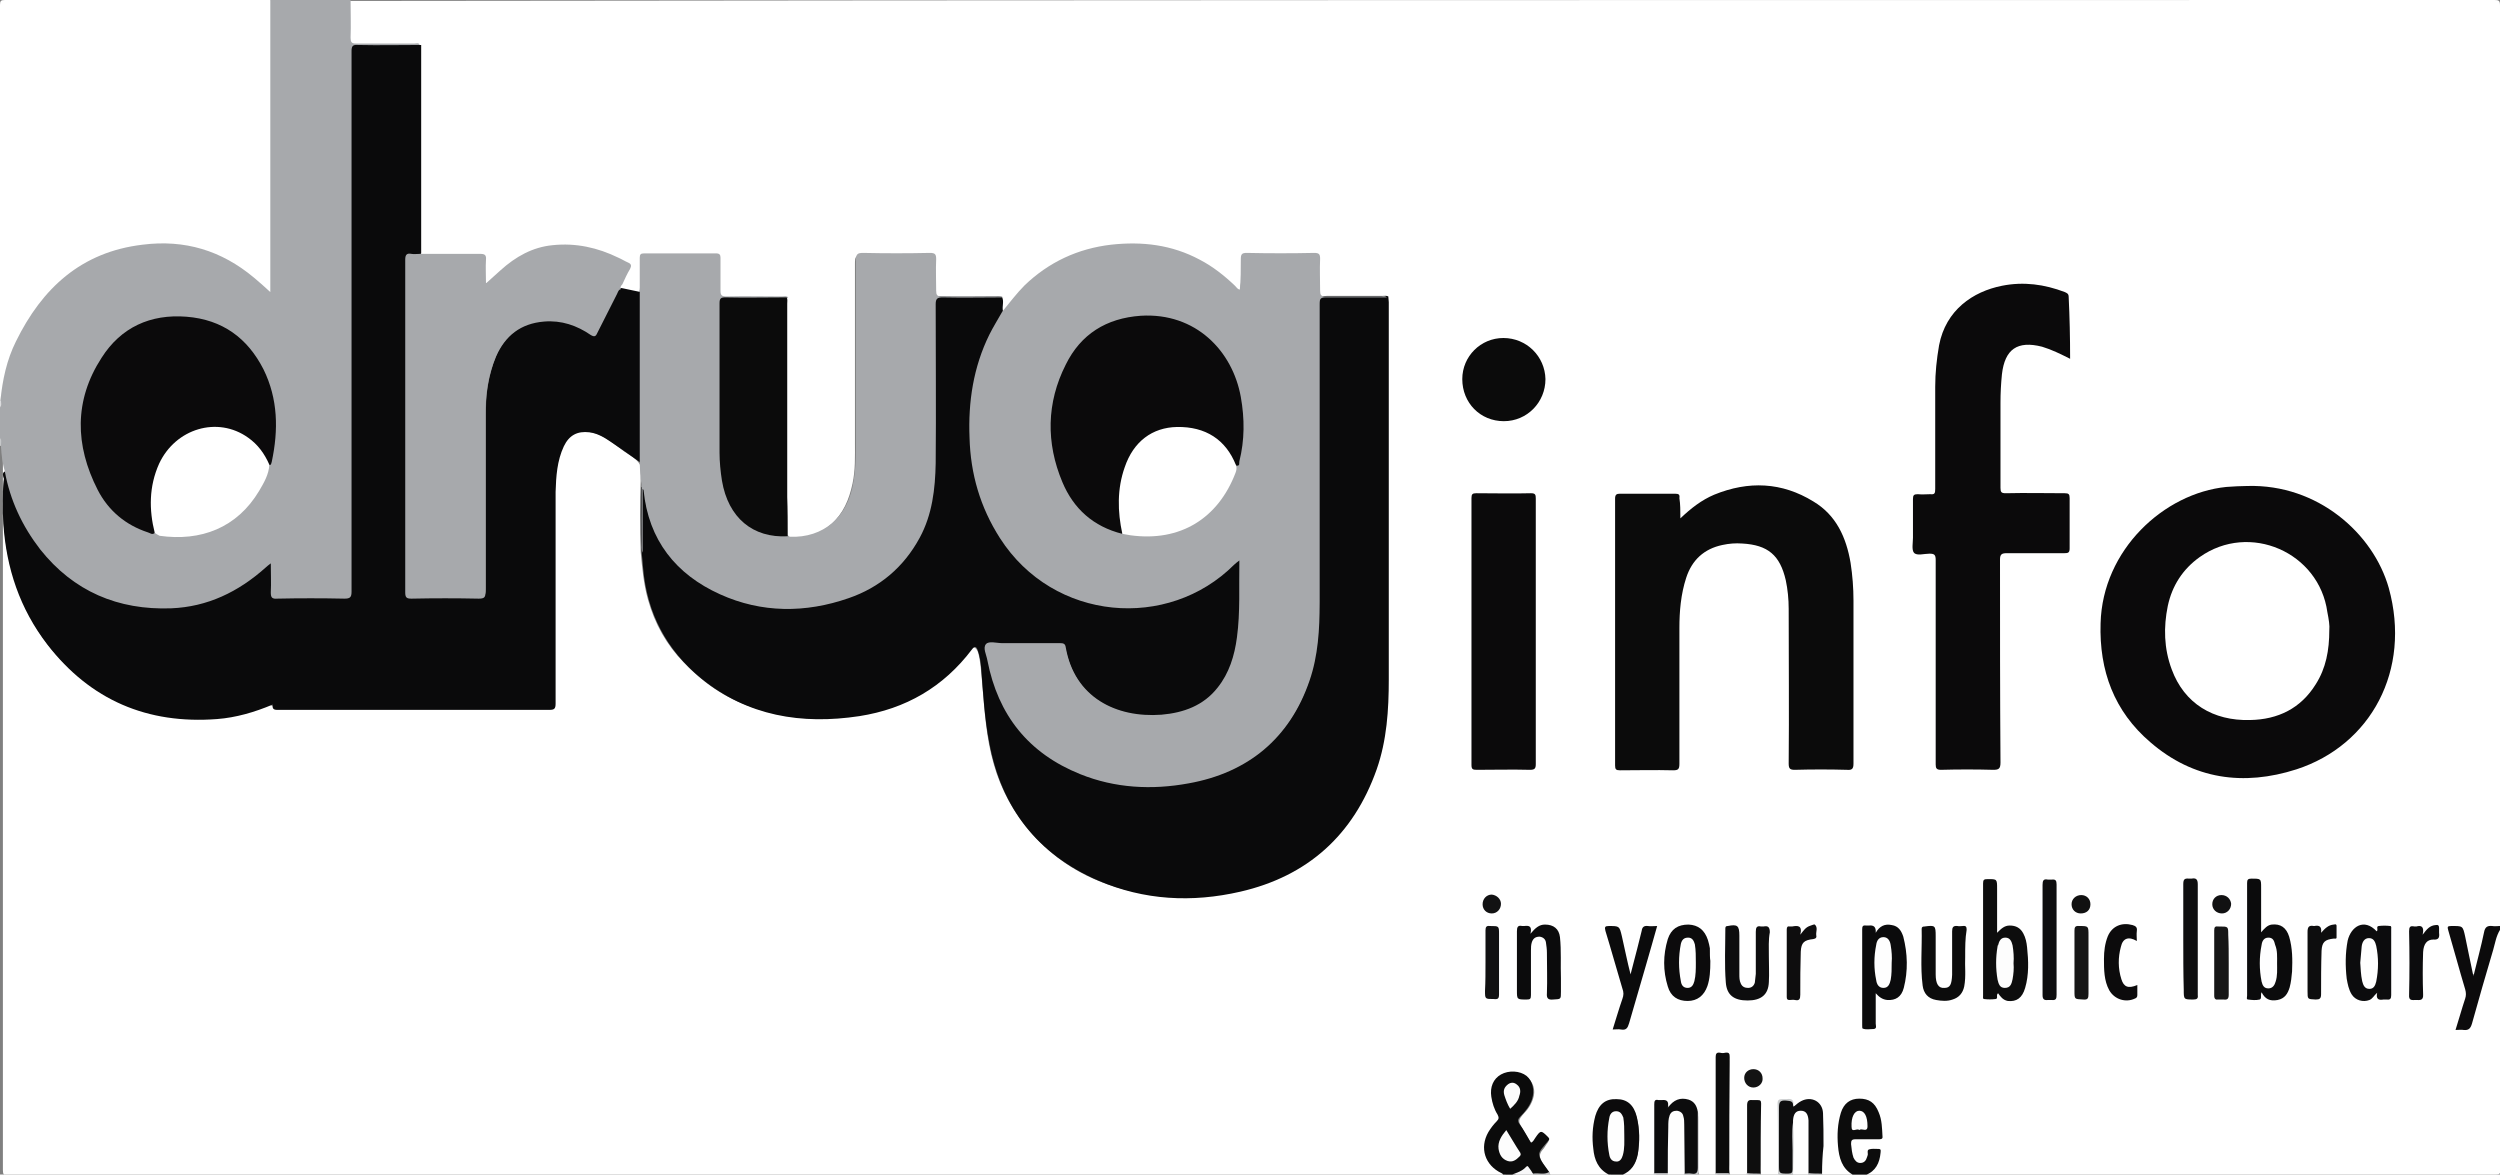 <?xml version="1.0" encoding="utf-8"?>
<!-- Generator: Adobe Illustrator 22.1.0, SVG Export Plug-In . SVG Version: 6.00 Build 0)  -->
<svg version="1.1" id="Layer_1" xmlns="http://www.w3.org/2000/svg" xmlns:xlink="http://www.w3.org/1999/xlink" x="0px" y="0px"
	 width="517px" height="242.9px" viewBox="0 0 517 242.9" style="enable-background:new 0 0 517 242.9;" xml:space="preserve">
<rect x="0" y="0" width="517" height="242.9" fill="#808080" stroke="none"/>
<style type="text/css">
	.st0{fill:#FFFFFF;}
	.st1{fill:#A7A9AC;}
	.st2{fill:#0B0B0B;}
	.st3{fill:#0C0B0C;}
	.st4{fill:#0C0C0C;}
	.st5{fill:#FEFEFE;}
	.st6{fill:#CACCCD;}
	.st7{fill:#C8CACC;}
	.st8{fill:#F8F8F9;}
	.st9{fill:#C7C8CA;}
	.st10{fill:#C8C9CB;}
	.st11{fill:#C6C8CA;}
	.st12{fill:#DBDCDE;}
	.st13{fill:#0A0A0B;}
	.st14{fill:#0B0A0B;}
	.st15{fill:#0D0D0D;}
	.st16{fill:#0B0B0C;}
	.st17{fill:#0C0C0D;}
	.st18{fill:#0D0D0E;}
	.st19{fill:#0E0E0F;}
	.st20{fill:#0E0D0E;}
	.st21{fill:#161616;}
	.st22{fill:#111112;}
	.st23{fill:#0E0E0E;}
	.st24{fill:#121213;}
	.st25{fill:#131313;}
	.st26{fill:#111111;}
	.st27{fill:#FDFDFD;}
	.st28{fill:#FCFCFC;}
	.st29{fill:#FEFEFF;}
</style>
<g>
	<path class="st0" d="M383.1,242.9c-2.1,0-4.2,0-6.2,0c-0.1-0.1-0.2-0.2-0.2-0.4c-0.3-1.5-0.1-2.9-0.1-4.4c0-2.5,0-4.9,0-7.4
		c0-1.1-0.2-2.2-1.3-2.8c-1.1-0.5-2.2-0.4-3.3,0.4c-0.3,0.2-0.6,0.7-1.1,0.4c-0.2-0.4-0.3-0.9-0.9-1c-1.2-0.3-1.8,0.2-1.8,1.4
		c0,4.1,0,8.2,0,12.3c0,0.5,0.1,1.1-0.3,1.6c-1.2,0-2.4,0-3.6,0c-0.1-0.1-0.2-0.2-0.2-0.4c-0.2-0.6-0.1-1.2-0.1-1.8
		c0-3.8,0-7.6,0-11.4c0-0.6,0.1-1.2-0.8-1.4c-1-0.2-1.3,0.2-1.4,1.3c0,2.8,0,5.7,0,8.5c0,1.6,0.1,3.2-0.1,4.8
		c-0.1,0.1-0.1,0.3-0.2,0.4c-1.2,0-2.4,0-3.6,0c-0.1-0.1-0.2-0.2-0.2-0.4c-0.2-0.6-0.1-1.3-0.1-1.9c0-6.8,0-13.7,0-20.5
		c0-0.4,0-0.9-0.1-1.3c-0.1-0.6-0.6-0.7-1.1-0.7c-0.5,0-0.9,0.1-0.9,0.7c-0.1,0.4-0.1,0.9-0.1,1.3c0,6.8,0,13.7,0,20.5
		c0,0.6,0.1,1.3-0.1,1.9c-0.1,0.1-0.1,0.3-0.2,0.4c-1.2,0-2.4,0-3.6,0c-0.4-0.5-0.3-1-0.3-1.6c0-3.2,0-6.4,0-9.6c0-0.5,0-1-0.1-1.5
		c-0.8-2.7-2.7-3.3-5-1.6c-0.5,0.4-0.8,0.6-1.2-0.1c-0.3-0.7-1-0.6-1.6-0.5c-0.7,0.1-0.6,0.7-0.6,1.2c0,3.9,0,7.8,0,11.7
		c0,0.6,0.1,1.1-0.1,1.7c-0.1,0.1-0.1,0.2-0.2,0.3c-2.2,0-4.5,0-6.7,0c0-0.2,0-0.3,0.2-0.4c2.2-1.1,2.8-3.2,3-5.4
		c0.2-2.2,0.1-4.3-0.5-6.4c-0.6-1.9-1.7-2.9-3.4-3.1c-2.1-0.1-3.5,0.6-4.2,2.6c-1.2,3.2-1.1,6.5,0,9.8c0.3,0.9,0.9,1.5,1.6,2.1
		c0.3,0.2,0.8,0.4,0.7,0.9c-4.1,0-8.2,0-12.2,0c-0.2-0.2-0.4-0.3-0.5-0.5c-0.5-0.7-1-1.5-1.5-2.3c-0.6-0.9-0.6-1.7,0.1-2.5
		c0.4-0.4,0.6-0.9,1-1.4c0.5-0.6,0.2-1-0.3-1.4c-0.5-0.4-0.9-0.3-1.3,0.2c-1.4,1.8-1.5,1.8-2.6-0.2c-0.3-0.5-0.6-1-0.9-1.5
		c-1-1.7-1-1.8,0.3-3.3c1-1,1.7-2.2,2-3.6c0.4-2.1-0.8-4-2.9-4.5c-2-0.5-4.2,0.6-4.9,2.5c-0.6,1.7-0.3,3.3,0.5,4.7
		c0.9,1.6,0.6,2.7-0.5,4.1c-2.1,2.5-2.1,5.5-0.2,7.7c0.4,0.5,1,0.8,1.5,1.2c0.3,0.2,0.8,0.3,0.7,0.8c-103.2,0-206.5,0-309.7,0
		c-0.9,0-1.1-0.2-1.1-1.1c0-49.9,0-99.8,0-149.6c0.1-0.1,0.3-0.1,0.4,0.1C0.8,94,1,95.7,1.1,97.5c-0.6,2.9-0.6,5.9-0.5,8.8
		c0.2,3.4,0.6,6.8,1.4,10.1c3.2,12.6,10.1,22.5,22,28.3c9.8,4.7,19.9,5.1,30.2,1.4c0.9-0.3,1.7-0.7,2.6,0.3c0.3,0.4,1.1,0.2,1.6,0.2
		c9.1,0,18.2,0,27.2,0c9,0,17.9,0,26.9,0c1.8,0,1.8,0,1.8-1.8c0-14.4,0-28.9,0-43.3c0-3,0.3-6,1.5-8.8c1.4-3.5,4.6-4.1,7.8-2.9
		c2,0.8,3.7,2.2,5.4,3.5c1.1,0.8,2.5,1.4,3.3,2.7c0.3,1,0.3,2,0.2,3.1c-0.2,5-0.2,10.1,0,15.1c0.3,3.3,0.6,6.6,1.5,9.8
		c1.4,5,3.8,9.3,7.4,13c4,4.2,8.5,7.3,14,9.2c3.7,1.3,7.6,2.1,11.5,2.3c5.7,0.3,11.3-0.3,16.7-2.1c6.5-2.2,11.9-6,16.2-11.3
		c0.2-0.2,0.3-0.4,0.4-0.6c0.3-0.4,0.6-0.8,1.2-0.6c0.5,0.1,0.7,0.6,0.9,1.1c0.5,2,0.6,4,0.8,6.1c0.5,5.7,0.8,11.4,2.4,16.9
		c1.5,5.3,4.1,10.1,7.8,14.3c6.7,7.6,15.3,11.5,25.2,12.8c6.4,0.8,12.7,0.5,18.9-1.1c6.5-1.7,12.3-4.8,17.1-9.5
		c6.4-6.3,10.1-14,11.3-22.9c0.6-4.4,0.7-8.8,0.7-13.3c0-24.9,0-49.8,0-74.6c0-0.6,0.1-1.2-0.2-1.8c-0.4-0.4-0.9-0.3-1.4-0.3
		c-3.5,0-7,0-10.4,0c-1.8,0-1.9-0.1-2-2c0-1.8,0-3.7,0-5.5c0-1-0.3-1.4-1.3-1.4c-4.4,0-8.7,0-13.1,0c-1,0-1.3,0.4-1.3,1.4
		c0,1.6,0.1,3.1-0.2,4.7c-0.1,0.5,0.1,1.1-0.4,1.3c-0.6,0.2-0.9-0.4-1.3-0.7c-1.7-1.7-3.5-3.1-5.5-4.4c-10.5-6.6-26.7-5.2-35.8,3
		c-1.9,1.7-3.6,3.6-5.2,5.6c-0.3,0.4-0.5,1-1.2,0.9c-0.4-0.4-0.3-0.9-0.3-1.4c0-0.4,0-0.9-0.4-1.2c-0.4-0.3-0.9-0.2-1.4-0.2
		c-3.5,0-7,0-10.5,0c-1.6,0-1.8-0.2-1.9-1.9c0-1.8,0-3.7,0-5.5c0-1.3-0.1-1.4-1.4-1.4c-4.4,0-8.7,0-13.1,0c-1.3,0-1.4,0.1-1.4,1.8
		c0,12.3,0,24.6,0,36.9c0,2.8,0.1,5.6-0.5,8.4c-0.7,3.3-1.9,6.2-4.5,8.5c-2.3,2-5,2.8-7.9,3c-0.4,0-0.9,0-1.2-0.4
		c-0.4-0.7-0.3-1.5-0.3-2.2c0-14.9,0-29.9,0-44.8c0-0.7,0.1-1.4-0.3-2c-0.4-0.4-1-0.3-1.5-0.3c-3.4,0-6.9,0-10.3,0
		c-1.9,0-2.1-0.2-2.1-2.1c0-1.7,0-3.4,0-5.2c0-1.4-0.1-1.5-1.5-1.5c-4.3,0-8.5,0-12.8,0c-1.4,0-1.4,0.1-1.5,1.5
		c-0.1,2,0.2,4.1-0.2,6.1c-0.2,0.4-0.7,0.4-1,0.3c-1-0.2-2-0.3-3-0.7c-0.6-0.5-0.3-1-0.1-1.5c0.4-1,1-1.8,1.4-2.8
		c0.3-0.6,0.2-1-0.4-1.4c-5.5-3.1-11.3-4.5-17.6-2.9c-3.1,0.8-5.6,2.5-7.9,4.6c-0.8,0.7-1.6,1.4-2.4,2.1c-0.7,0.5-1,0.4-1.1-0.5
		c-0.1-1.1,0-2.2,0-3.4c0-1.5-0.1-1.6-1.5-1.6c-3.4,0-6.9,0-10.3,0c-0.6,0-1.3,0.2-1.7-0.5c-0.2-0.7-0.2-1.4-0.2-2.1
		c0-12.8,0-25.7,0-38.5c0-0.6,0.1-1.3-0.2-1.9c-0.4-0.5-0.9-0.4-1.4-0.4c-3.6,0-7.2,0-10.8,0c-1.8,0-2-0.2-2-2c0-1.9,0-3.7,0-5.6
		c0-0.6,0-1.1,0.4-1.6C220.3,0,368,0,515.8,0c0.9,0,1.2,0.1,1.2,1.1c0,63.5,0,126.9,0,190.4c-0.3,0.3-0.7,0.3-1.1,0.3
		c-1.5,0.1-1.5,0.1-1.9,1.6c-0.6,2.3-1.2,4.7-1.8,7c-0.1,0.4-0.1,1.1-0.6,1.1c-0.5,0-0.6-0.7-0.7-1.1c-0.5-2.4-1-4.8-1.5-7.3
		c-0.1-0.5-0.2-1.1-0.9-1.2c-1.5-0.3-1.8,0.1-1.4,1.5c0.9,3.4,1.9,6.8,2.9,10.1c0.4,1.3,0.4,2.5,0,3.7c-0.5,1.3-0.8,2.6-1.2,3.9
		c-0.1,0.4-0.6,1,0.1,1.4c0.6,0.3,1.7,0,2-0.7c0.1-0.3,0.2-0.6,0.3-0.9c1.6-5.7,3.3-11.4,5-17.2c0.2-0.6,0.1-1.3,0.9-1.5
		c0,16.6,0,33.1,0,49.7c0,0.8-0.2,1-1,1c-43.4,0-86.7,0-130.1,0c0-0.5,0.4-0.6,0.7-0.7c1.3-0.8,1.8-2,2-3.4c0.1-0.5,0.1-0.9-0.5-1
		c-0.6-0.1-1.2-0.2-1.4,0.6c-0.1,0.5-0.2,0.9-0.5,1.4c-0.7,1.3-2.2,1.4-3,0.1c-0.7-1-0.8-2.2-0.8-3.5c0-0.8,0.6-1,1.2-1
		c1.3,0,2.6,0,4,0c1.1,0,1.3-0.2,1.2-1.4c-0.2-1.2-0.2-2.5-0.7-3.6c-0.7-1.8-1.9-2.7-3.5-2.7c-1.9,0-3,0.7-3.7,2.7
		c-1.1,3.2-1,6.4-0.1,9.7c0.2,0.8,0.7,1.5,1.4,2C382.7,242.2,383.1,242.4,383.1,242.9z"/>
	<path class="st1" d="M72.5,0c0,2.6,0.1,5.2,0,7.8c0,0.9,0.2,1.2,1.1,1.2c4,0,8.1,0,12.1,0c0.4,0,0.8-0.2,1.1,0.2
		c-0.5,0.4-1.1,0.3-1.7,0.3c-3.5,0-7,0-10.4,0c-1.8,0-1.8,0-1.8,1.9c0,35.9,0,71.9,0,107.8c0,1.1,0,2.2,0,3.2c0,1-0.4,1.5-1.4,1.5
		c-4.8,0-9.6,0-14.4,0c-1,0-1.4-0.5-1.5-1.5c0-1.7,0.1-3.3-0.1-5.1c-0.7,0.4-1.2,0.9-1.7,1.3c-4.5,3.7-9.6,6.4-15.5,7.1
		c-14.4,1.9-27-4.7-33.9-17.5c-1.5-2.7-2.6-5.6-3.4-8.6C0.9,99,0.7,98.2,1,97.5c-0.5-1.7-0.7-3.5-0.8-5.2C0,91.7,0.3,91,0,90.5
		c0-2.1,0-4.2,0-6.2c0.3-0.5,0.1-1,0.1-1.5c0.2-6.6,2.5-12.6,6.2-18c4-5.7,9-10.4,15.7-12.7c11.1-3.8,21.4-2.4,30.7,5.1
		c1,0.8,1.9,1.7,2.9,2.6c0.1-0.5,0-1,0-1.5c0-18.8,0-37.5,0-56.3c0-0.7-0.1-1.4,0.3-2C61.5,0,67,0,72.5,0z"/>
	<path class="st0" d="M55.9,0c0,20.1,0,40.1,0,60.4c-1.2-1.1-2.3-2.1-3.4-3c-6.7-5.6-14.3-7.9-23-6.8c-12.7,1.5-20.8,9-26.2,20
		c-1.9,3.8-2.8,8-3.2,12.2c-0.1,0.1-0.1,0.1-0.2,0C0,55.5,0,28.3,0,1c0-0.8,0.2-1,1-1C19.3,0,37.6,0,55.9,0z"/>
	<path class="st2" d="M310.8,242.9c0-0.2-0.2-0.2-0.3-0.3c-3.4-1.6-4.6-5.2-2.7-8.5c0.5-0.8,1-1.5,1.7-2.2c0.5-0.5,0.5-0.8,0.2-1.4
		c-0.7-1.1-1.1-2.4-1.3-3.7c-0.3-2,0.4-3.7,2-4.6c1.6-0.9,3.9-0.8,5.3,0.3c1.3,1.1,1.7,3,1.1,4.9c-0.5,1.4-1.4,2.5-2.4,3.5
		c-0.5,0.5-0.6,0.9-0.2,1.5c0.9,1.2,1.6,2.6,2.4,3.9c0.5-0.2,0.6-0.6,0.9-1c1.1-1.6,1.2-1.6,2.6-0.2c0.3,0.3,0.4,0.5,0.1,0.8
		c0,0-0.1,0.1-0.1,0.1c-0.7,0.9-1.9,2-1.8,2.8c0.2,1.3,1.3,2.4,2.1,3.6c-0.1,0.6-0.5,0.3-0.8,0.4c-0.7,0-1.3,0-2,0
		c-0.9,0.1-1.1-0.7-1.5-1.3c-0.9,0.8-2,1.3-3.2,1.4C312.1,242.9,311.5,242.9,310.8,242.9z"/>
	<path class="st3" d="M332.7,242.9c-2.2-1.1-3-3.1-3.2-5.3c-0.3-2.3-0.2-4.5,0.4-6.8c0.7-2.4,2.1-3.6,4.4-3.5c2.2,0,3.6,1.2,4.2,3.7
		c0.6,2.6,0.6,5.1,0.2,7.7c-0.4,2-1.3,3.5-3.3,4.3C334.4,242.9,333.5,242.9,332.7,242.9z"/>
	<path class="st3" d="M517,192.3c-0.8,1.3-1,2.7-1.4,4.1c-1.5,5.1-3,10.2-4.4,15.3c-0.3,1-0.7,1.4-1.7,1.3c-0.5-0.1-1,0-1.7,0
		c0.7-2.2,1.3-4.4,2-6.5c0.2-0.6,0.2-1.2,0-1.9c-1.2-4-2.3-8.1-3.5-12.2c-0.2-0.7-0.2-0.9,0.6-0.9c2.4,0,2.4-0.1,2.9,2.2
		c0.5,2.6,1.1,5.2,1.7,8.2c0.8-3.3,1.6-6.2,2.2-9.1c0.2-1.1,0.7-1.4,1.7-1.3c0.5,0.1,1,0,1.6,0C517,191.8,517,192,517,192.3z"/>
	<path class="st4" d="M383.1,242.9c-2.2-1.3-2.8-3.5-3-5.9c-0.2-2.3-0.1-4.6,0.6-6.9c0.6-1.9,1.9-2.9,3.8-2.9c2,0,3.2,0.8,4,2.8
		c0.7,1.6,0.7,3.3,0.8,5c0.1,0.6-0.4,0.6-0.8,0.6c-1.6,0-3.2,0-4.8,0c-0.8,0-0.9,0.3-0.9,1c0.1,1,0.2,1.9,0.5,2.8
		c0.3,0.6,0.7,1.1,1.4,1.1c0.8,0,1.2-0.5,1.4-1.2c0-0.1,0.1-0.2,0.1-0.3c0.2-0.4-0.2-1.1,0.3-1.3c0.6-0.2,1.3-0.1,2-0.1
		c0.6,0,0.4,0.5,0.4,0.8c-0.2,2.1-1,3.8-3.1,4.6C385,242.9,384,242.9,383.1,242.9z"/>
	<path class="st5" d="M348.3,242.9c-1.1,0-2.2,0-3.4,0c-0.1-0.1-0.2-0.2-0.2-0.4c-0.3-2.2-0.1-4.5-0.1-6.7c0-1.1,0-2.2,0-3.4
		c0-0.5,0-1,0.2-1.5c0.3-1,1.1-1.5,2-1.5c0.9,0.1,1.5,0.7,1.6,1.8c0.1,1.5,0.2,3,0.3,4.4c0.1,2.3,0.2,4.6-0.1,6.8
		C348.4,242.7,348.4,242.8,348.3,242.9z"/>
	<path class="st0" d="M373.9,242.9c-1,0-2.1,0-3.1,0c-0.4-0.5-0.3-1-0.3-1.6c0-3,0-6.1,0-9.1c0-0.6,0-1.1,0.3-1.6
		c0.4-0.8,0.9-1.2,1.8-1.1c0.8,0.1,1.3,0.5,1.6,1.3c0.1,0.3,0.2,0.7,0.2,1.1c0,3.4,0,6.8,0,10.3c0,0.2,0,0.3-0.1,0.5
		C374.1,242.7,374,242.8,373.9,242.9z"/>
	<path class="st6" d="M370.8,232.1c0.2,3.6,0.1,7.2,0,10.8c-1,0-2.1,0-3.1,0c0-4.9,0-9.8-0.1-14.7c0-0.7,0.3-0.9,0.9-0.9
		c0.3,0,0.6,0,1,0c1.1-0.2,1.6,0.3,1.3,1.4c-0.4,0.1-0.4,0.1-0.5-0.1c-0.3-0.7-0.8-0.8-1.5-0.6c-0.7,0.2-0.6,0.8-0.6,1.3
		c0,3.9,0,7.8,0,11.7c0,0.6,0,1.2,0.9,1.3c0.9,0,1-0.5,1-1.2c0-2.5,0-4.9,0-7.4C370.2,233.1,370.1,232.4,370.8,232.1z"/>
	<path class="st7" d="M348.3,242.9c0-0.1,0-0.2,0-0.2c0.2-0.2,0.6-0.4,0.9-0.3c1.2,0.1,1.4-0.6,1.4-1.7c0-3,0-6,0-9.1
		c0-0.6-0.1-1.2,0.4-1.7c0.3,0.2,0.2,0.6,0.2,0.9c0,4,0,8.1,0,12.1C350.2,242.9,349.2,242.9,348.3,242.9z"/>
	<path class="st8" d="M312.7,242.9c1-0.4,2.1-0.7,2.9-1.6c0.3-0.3,0.4-0.1,0.6,0.2c0.3,0.4,0.6,0.8,0.8,1.2c0.1,0,0.1,0.1,0.1,0.1
		c0,0-0.1,0.1-0.1,0.1C315.6,242.9,314.2,242.9,312.7,242.9z"/>
	<path class="st9" d="M317.1,242.9c0-0.1,0-0.1,0-0.2c1-0.2,2.2,0.3,3.2-0.3c0.2,0.1,0.2,0.3,0.2,0.5
		C319.3,242.9,318.2,242.9,317.1,242.9z"/>
	<path class="st10" d="M344.9,242.6c0,0.1,0,0.2,0,0.3c-1,0-1.9,0-2.9,0c0-0.1,0-0.2,0-0.3C343,242.1,343.9,242.2,344.9,242.6z"/>
	<path class="st9" d="M354.7,242.9c0-0.1,0-0.2,0-0.3c0.9-0.5,1.9-0.5,2.8,0c0,0.1,0,0.2,0,0.3C356.7,242.9,355.7,242.9,354.7,242.9
		z"/>
	<path class="st10" d="M361.2,242.9c0-0.1,0-0.2,0-0.3c1-0.4,1.9-0.5,2.8,0.1c0,0.1,0,0.2,0,0.2
		C363.1,242.9,362.2,242.9,361.2,242.9z"/>
	<path class="st10" d="M373.9,242.9c0-0.1,0-0.2,0-0.3c1-0.4,1.9-0.5,2.8,0.1c0,0.1,0,0.2,0,0.2
		C375.9,242.9,374.9,242.9,373.9,242.9z"/>
	<path class="st11" d="M0,90.5c0.4,0.5,0.2,1.1,0.2,1.7c-0.1,0-0.1,0-0.2,0C0,91.6,0,91.1,0,90.5z"/>
	<path class="st12" d="M0,82.8c0.1,0,0.1,0,0.2,0c0,0.5,0.2,1-0.2,1.5C0,83.8,0,83.3,0,82.8z"/>
	<path class="st13" d="M207.2,61.4c0.5,0.9,0,1.9,0.2,2.9c0.3,0.5-0.1,0.9-0.3,1.3c-4.2,6.7-6,14.1-6.1,22
		c-0.1,6.5,0.8,12.8,3.6,18.7c5.1,10.5,13,17.3,24.9,18.8c9.9,1.2,18.4-1.6,25.6-8.5c0.1-0.1,0.3-0.3,0.4-0.4c0.3-0.2,0.6-0.5,1-0.4
		c0.4,0.1,0.4,0.6,0.4,0.9c0,3.5,0.1,7-0.1,10.4c-0.2,2.4-0.3,4.7-0.8,7c-0.5,2.4-1.4,4.6-2.6,6.7c-1.7,2.9-4.3,4.9-7.4,6
		c-5.1,1.9-10.3,1.8-15.4-0.1c-5.5-2.1-8.8-6.2-10.1-11.9c-0.4-1.6-0.4-1.6-2-1.6c-4.2,0-8.5,0-12.7,0c-1.5,0-1.5,0.1-1.3,1.5
		c0.8,5.2,2.4,10,5.5,14.3c4.2,5.8,9.8,9.7,16.7,11.6c8.2,2.2,16.4,2.4,24.5-0.4c11.9-4.1,18.8-12.7,20.8-25.1
		c0.6-3.6,0.8-7.3,0.8-11c0-20.2,0-40.4,0-60.6c0-2.3,0-2.3,2.3-2.3c3.6,0,7.2,0,10.8,0c0.4,0,0.8-0.1,1.2,0.1
		c0,0.4,0.1,0.8,0.1,1.2c0,26,0,52,0,78c0,6.3-0.4,12.6-2.5,18.6c-4.8,13.6-14.3,22.1-28.2,25.3c-10,2.3-19.9,1.8-29.4-2.3
		c-12.5-5.4-20-15-22.5-28.4c-1-5.1-1.3-10.4-1.7-15.6c-0.1-1.2-0.3-2.5-0.7-3.6c-0.3-0.8-0.6-1-1.2-0.2
		c-5.9,7.8-13.7,12.3-23.3,13.8c-11.9,1.8-23.1,0-32.7-7.8c-7.2-5.9-11.2-13.5-12-22.8c-0.1-1.1-0.2-2.2-0.3-3.3
		c-0.2-3.1,0-6.1-0.1-9.2c0-1.4,0-2.8,0-4.3c0.7,0.3,0.7,0.9,0.7,1.3c0.6,5.8,3.1,10.8,7.3,14.9c5.2,5.1,11.6,7.7,18.9,8.3
		c5.3,0.4,10.4,0.1,15.4-1.8c10.2-3.8,16.3-10.9,17.7-21.9c0.3-2.5,0.5-4.9,0.5-7.4c0-10.1,0-20.2,0-30.2c0-0.4,0-0.9,0-1.3
		c0-0.9,0.3-1.3,1.3-1.3c4,0.1,8.1,0,12.1,0C206.6,61.3,206.9,61.3,207.2,61.4z"/>
	<path class="st13" d="M1,97.5c1.1,6,3.6,11.3,7.3,16.1c6.9,8.7,16.1,12.6,27.1,12.2c7.5-0.3,13.9-3.4,19.5-8.4
		c0.3-0.3,0.6-0.5,1.1-0.9c0,2.1,0.1,4.1,0,6c0,1,0.2,1.4,1.3,1.3c4.6-0.1,9.3-0.1,13.9,0c1.1,0,1.5-0.2,1.5-1.4
		c0-24.4,0-48.8,0-73.2c0-12.9,0-25.7,0-38.6c0-1,0.2-1.4,1.3-1.3c4.4,0.1,8.7,0,13.1,0c0,6.9,0,13.8,0,20.7c0,7.5,0,14.9,0,22.4
		c-0.3,0.4-0.8,0.4-1.2,0.3c-1-0.1-1.4,0.4-1.3,1.4c0,0.2,0,0.5,0,0.7c0,22.1,0,44.2,0,66.3c0,2.1,0,2.1,2.2,2.1c4,0,7.9,0,11.9,0
		c1.7,0,1.8-0.1,1.8-1.8c0-12.3,0-24.6,0-36.9c0-3.7,0.7-7.2,2-10.7c2.3-6,8.7-9.1,15-7.5c1.6,0.4,3.2,1.1,4.6,2
		c1.1,0.7,1.2,0.6,1.8-0.5c1.2-2.4,2.4-4.8,3.6-7.2c0.3-0.5,0.4-1.2,1.2-1c1.3,0.3,2.5,0.5,3.8,0.8c0.4,0.4,0.4,1,0.4,1.6
		c0,10.7,0,21.4,0,32.1c0,0.5,0.1,1.1-0.4,1.6c-2.1-1.5-4.2-3-6.3-4.4c-1.3-0.9-2.7-1.7-4.3-1.9c-2.5-0.3-4.2,0.6-5.3,2.9
		c-1.4,3-1.6,6.2-1.7,9.4c0,14.6,0,29.2,0,43.8c0,1.1-0.3,1.3-1.3,1.3c-18.6,0-37.3,0-55.9,0c-0.7,0-1.5,0.1-1.3-1.1
		c-3.8,1.6-7.6,2.7-11.5,3c-14.4,1.1-26.2-3.9-35.1-15.4c-5.7-7.4-8.5-15.8-9.1-25c-0.2-3.1-0.2-6.2,0.1-9.3
		C0.6,98.4,0.4,97.8,1,97.5z"/>
	<path class="st1" d="M286.8,61.5c-4.2,0-8.4,0-12.6,0c-1.1,0-1.3,0.3-1.3,1.3c0,20.6,0,41.3,0,61.9c0,5.4-0.3,10.9-2.1,16.1
		c-4.1,11.9-12.7,19-25,21.2c-7.6,1.4-15.2,1-22.4-1.9c-10.7-4.3-17-12.2-19.2-23.5c-0.2-1.2-1-2.6-0.3-3.4c0.6-0.7,2.2-0.2,3.3-0.2
		c4,0,8,0,12,0c0.7,0,1.1,0.1,1.2,0.9c1.8,10.3,10.4,14.6,19.8,13.9c4.6-0.4,8.7-1.9,11.6-5.6c2.4-3,3.5-6.6,4-10.4
		c0.7-5.2,0.4-10.4,0.5-15.9c-0.5,0.4-0.8,0.6-1.1,0.9c-13.6,13.6-37.3,11.8-48.4-5.5c-4.1-6.4-6.1-13.3-6.3-20.8
		c-0.3-7.4,0.8-14.6,4.1-21.3c0.8-1.6,1.8-3.2,2.7-4.8c1.5-1.8,2.9-3.7,4.6-5.4c5-4.8,11-7.6,17.9-8.4c6.4-0.7,12.5,0,18.3,3.1
		c2.7,1.4,5.1,3.3,7.3,5.4c0.2,0.2,0.4,0.5,0.7,0.7c0,0,0.1,0,0.3,0.1c0.2-2.1,0.2-4.2,0.2-6.3c0-1,0.2-1.3,1.2-1.3
		c4.7,0.1,9.4,0.1,14,0c1,0,1.2,0.3,1.2,1.2c-0.1,2.2,0,4.4,0,6.6c0,0.9,0.2,1.2,1.1,1.2c3.8,0,7.7,0,11.5,0
		C286,61.3,286.4,61.1,286.8,61.5z"/>
	<path class="st1" d="M132.3,95.8c0-11.7,0-23.5,0-35.2c0-2.4,0-4.9,0-7.3c0-0.7,0.2-0.9,0.9-0.9c5,0,9.9,0,14.9,0
		c0.7,0,0.9,0.3,0.9,0.9c0,2.3,0,4.6,0,6.8c0,0.9,0.2,1.2,1.2,1.2c3.8-0.1,7.7,0,11.5,0c0.4,0,0.9-0.2,1.3,0.2
		c-0.5,0.5-1.1,0.4-1.7,0.4c-3.4,0-6.9,0-10.3,0c-1.4,0-1.5,0.1-1.5,1.5c0,10.7-0.1,21.4,0,32c0,3,0.6,6,2,8.7
		c2.1,4.2,5.6,6.2,10.2,6.5c0.6,0,1.1-0.1,1.6,0.4c7,0.3,12.1-4.1,13.2-11.4c0.4-2.2,0.5-4.4,0.5-6.7c0-13,0-26.1,0-39.1
		c0-1.3,0.4-1.5,1.5-1.5c4.6,0.1,9.2,0.1,13.8,0c1.1,0,1.3,0.3,1.3,1.3c-0.1,2.2,0,4.3,0,6.5c0,0.9,0.2,1.2,1.1,1.2
		c3.8,0,7.7,0,11.5,0c0.4,0,0.9-0.1,1.3,0.2c-4.2,0-8.3,0.1-12.5,0c-1.1,0-1.5,0.2-1.5,1.4c0,11,0.1,21.9,0,32.9
		c-0.1,5.3-0.7,10.6-3.3,15.4c-3.3,6.1-8.3,10.3-14.7,12.5c-8.9,3.1-18,3.1-26.6-0.8c-9.1-4.1-14.8-11.2-15.8-21.5
		c0-0.1-0.1-0.2-0.2-0.3c0,4.4,0,8.8,0,13.2c-0.3-0.7-0.2-1.5-0.2-2.2c0-4,0-8,0-12C132.3,98.6,132.4,97.2,132.3,95.8z"/>
	<path class="st14" d="M464.8,100.5c14.5-0.4,26,9.8,29.2,21.1c4.7,17-3.7,32.5-19.1,37.5c-10.9,3.5-21.3,2.1-30.2-5.6
		c-7.5-6.4-10.6-14.8-10.3-24.6c0.4-15.2,13.1-26.9,26-28.2C461.9,100.6,463.4,100.5,464.8,100.5z"/>
	<path class="st2" d="M347.5,107.2c2.2-2.1,4.4-3.8,7-4.9c7.1-2.9,14-2.6,20.5,1.4c4.7,2.8,6.8,7.4,7.7,12.7
		c0.4,2.6,0.6,5.2,0.6,7.8c0,11.2,0,22.5,0,33.7c0,1.1-0.3,1.4-1.4,1.3c-3.6-0.1-7.1-0.1-10.7,0c-1,0-1.3-0.2-1.3-1.3
		c0.1-10.7,0-21.4,0-32c0-2-0.2-4-0.6-5.9c-1.2-5.2-3.7-7.3-9-7.6c-1.4-0.1-2.7,0-4.1,0.3c-3.8,0.8-6.3,3.1-7.5,6.8
		c-1.1,3.4-1.4,6.9-1.4,10.4c0,9.4,0,18.7,0,28.1c0,1.1-0.3,1.3-1.3,1.3c-3.7-0.1-7.4,0-11,0c-0.8,0-1-0.2-1-1c0-18.4,0-36.8,0-55.2
		c0-0.8,0.3-1,1-1c3.8,0,7.6,0,11.4,0c0.8,0,1,0.2,0.9,0.9C347.5,104.3,347.5,105.6,347.5,107.2z"/>
	<path class="st14" d="M428.1,74.2c-2-1-3.8-1.9-5.8-2.5c-5.1-1.3-7.7,0.5-8.3,5.7c-0.2,2-0.3,3.9-0.3,5.9c0,5.9,0,11.8,0,17.6
		c0,0.9,0.2,1.1,1.1,1.1c4.1-0.1,8.2,0,12.2,0c0.8,0,1,0.2,1,1c0,3.5,0,7,0,10.4c0,0.9-0.3,1-1.1,1c-4,0-7.9,0-11.9,0
		c-1,0-1.4,0.2-1.4,1.3c0,14,0,28,0.1,42c0,1.3-0.4,1.5-1.5,1.5c-3.6-0.1-7.2-0.1-10.8,0c-0.9,0-1.1-0.3-1.1-1.1
		c0-14.1,0-28.2,0-42.3c0-1.1-0.3-1.3-1.3-1.3c-1.1,0-2.6,0.5-3.2-0.2c-0.5-0.6-0.2-2.1-0.2-3.1c0-2.7,0-5.4,0-8c0-0.8,0.2-1,1-1
		c0.9,0.1,1.8,0,2.6,0c0.9,0.1,1-0.2,1-1.1c0-7,0-14.1,0-21.1c0-2.9,0.3-5.7,0.8-8.6c1.4-7.3,7-11.1,13-12.3c4.5-0.9,8.8-0.3,13,1.3
		c0.4,0.2,0.8,0.3,0.8,1C428,65.5,428.1,69.8,428.1,74.2z"/>
	<path class="st1" d="M128.4,59.8c-0.5,0.1-0.6,0.6-0.8,1c-1.4,2.7-2.7,5.4-4.1,8.1c-0.3,0.7-0.6,0.8-1.3,0.4
		c-2.9-2-6.1-3.1-9.7-2.8c-4.8,0.4-8,2.9-9.9,7.2c-1.7,3.9-2.2,8-2.2,12.2c0,12.2,0,24.3,0,36.5c0,1.1-0.2,1.4-1.4,1.4
		c-4.6-0.1-9.3-0.1-13.9,0c-1,0-1.3-0.2-1.3-1.3c0-22.9,0-45.9,0-68.8c0-1,0.3-1.4,1.3-1.2c0.5,0.1,1.1,0,1.7,0c4.2,0,8.3,0,12.5,0
		c0.9,0,1.3,0.2,1.2,1.2c-0.1,1.6,0,3.1,0,4.9c1.1-1,2.1-1.9,3-2.7c3.1-2.8,6.6-4.8,10.8-5.2c4.8-0.5,9.3,0.5,13.6,2.6
		c0.7,0.3,1.3,0.7,2,1c0.7,0.3,0.7,0.7,0.4,1.3c-0.6,1-1.1,2.1-1.6,3.2C128.5,59,128.2,59.3,128.4,59.8z"/>
	<path class="st14" d="M317.6,130.7c0,9.1,0,18.2,0,27.3c0,0.9-0.2,1.2-1.2,1.2c-3.7-0.1-7.4,0-11,0c-0.8,0-1.1-0.1-1.1-1
		c0-18.4,0-36.8,0-55.2c0-0.8,0.2-1,1-1c3.8,0,7.5,0.1,11.3,0c0.9,0,1,0.3,1,1.1C317.6,112.3,317.6,121.5,317.6,130.7z"/>
	<path class="st2" d="M162.9,110.9c-7.2,0.4-12.3-3.8-13.6-11.5c-0.3-1.9-0.5-3.9-0.5-5.8c0-10.3,0-20.6,0-30.9c0-1,0.3-1.2,1.2-1.2
		c4.2,0.1,8.5,0,12.7,0c0.2,0.4,0.1,0.9,0.1,1.3c0,13.3,0,26.7,0,40C162.9,105.5,162.9,108.2,162.9,110.9z"/>
	<path class="st2" d="M302.4,78.4c0-4.7,3.8-8.5,8.5-8.5c4.8,0,8.6,3.8,8.7,8.5c0,4.8-3.8,8.7-8.6,8.7
		C306.1,87.1,302.4,83.3,302.4,78.4z"/>
	<path class="st15" d="M413.2,205.4c-0.5,0.4,0.1,1.1-0.5,1.2c-0.8,0.1-1.6,0.1-2.4,0c-0.3,0-0.2-0.5-0.2-0.7c0-7.7,0-15.5,0-23.2
		c0-0.8,0.2-0.9,1-0.9c1.9,0,1.9,0,1.9,2c0,3,0,5.9,0,9.1c0.8-0.8,1.5-1.5,2.6-1.5c1.3,0,2.2,0.5,2.8,1.6c0.5,0.9,0.7,1.9,0.8,2.9
		c0.3,2.8,0.4,5.7-0.4,8.4c-0.6,2.1-1.8,2.9-3.6,2.7C414.2,206.8,413.7,206.1,413.2,205.4z"/>
	<path class="st16" d="M467.7,205.2c-0.3,0.6,0.1,1.3-0.4,1.5c-0.8,0.2-1.6,0.1-2.4,0c-0.4,0-0.2-0.5-0.2-0.8c0-7.8,0-15.5,0-23.3
		c0-0.7,0.2-0.9,0.9-0.9c2,0,2,0,2,1.9c0,3,0,6,0,9.2c0.7-0.8,1.3-1.5,2.2-1.6c1.8-0.2,3,0.6,3.6,2.5c0.7,2.4,0.7,4.8,0.6,7.2
		c-0.1,1.1-0.2,2.2-0.5,3.3c-0.4,1.3-1,2.3-2.5,2.6C469.4,207.1,468.4,206.6,467.7,205.2z"/>
	<path class="st16" d="M387.9,192.9c0.8-1.4,1.9-1.9,3.3-1.6c1.4,0.2,2,1.2,2.4,2.4c0.9,3.5,1,7.1,0.1,10.6
		c-0.5,1.9-1.7,2.6-3.4,2.5c-1-0.1-1.7-0.6-2.4-1.4c0,2.1,0,4.2,0,6.3c0,0.4,0.3,1-0.4,1.1c-0.8,0-1.6,0.2-2.3-0.1
		c-0.1,0-0.1-0.4-0.1-0.7c0-6.6,0-13.2,0-19.8c0-0.6,0.1-0.9,0.8-0.8c0.2,0,0.4,0,0.6,0C387.4,191.3,388,191.6,387.9,192.9z"/>
	<path class="st17" d="M491.5,192.6c0.4-0.3-0.2-1,0.4-1.1c0.8-0.1,1.6-0.1,2.4,0c0.3,0,0.2,0.5,0.2,0.7c0,4.5,0,9,0,13.6
		c0,0.7-0.2,1-0.9,0.9c-0.2,0-0.5,0-0.7,0c-1,0.2-1.6-0.1-1.3-1.4c-0.7,0.6-0.9,1.2-1.6,1.5c-1.3,0.5-2.9,0.1-3.7-1.2
		c-0.6-1-0.8-2.1-1-3.2c-0.3-2.6-0.3-5.3,0.2-7.9C486.2,191.6,488.9,189.8,491.5,192.6z"/>
	<path class="st3" d="M353.7,198.7c0,2.1-0.1,3.7-0.6,5.2c-0.7,2-2.1,3.1-4.1,3.1c-2,0-3.5-0.9-4.1-3c-1-3.2-1-6.5,0-9.8
		c0.7-2.1,2.1-3,4.3-3c2,0.1,3.3,1.1,4,3.2c0.2,0.6,0.3,1.2,0.4,1.7C353.6,197.2,353.6,198.2,353.7,198.7z"/>
	<path class="st18" d="M365.8,197.7c0,1.8,0.1,3.6,0,5.4c-0.1,2.6-1.6,3.8-4.4,3.8c-2.8,0-4.3-1.1-4.5-3.7
		c-0.3-3.7-0.1-7.4-0.1-11.1c0-0.3,0-0.6,0.5-0.6c2-0.4,2.4-0.1,2.4,2c0,2.7,0,5.4,0,8c0,0.6,0,1.3,0.3,1.9c0.3,0.7,0.9,0.9,1.5,0.9
		c0.7,0,1.2-0.4,1.4-1.1c0.1-0.6,0.1-1.2,0.2-1.8c0-2.9,0-5.8,0-8.7c0-0.9,0.2-1.3,1.1-1.1c0.2,0,0.3,0,0.5,0
		c0.9-0.2,1.3,0.1,1.3,1.2C365.7,194.4,365.8,196,365.8,197.7C365.8,197.7,365.8,197.7,365.8,197.7z"/>
	<path class="st16" d="M316.5,193.1c1-1.2,1.8-1.9,3-1.9c1.8,0,2.9,0.9,3.1,2.6c0.3,2.8,0.1,5.7,0.2,8.5c0,0.9,0,1.8,0,2.8
		c0,1.6,0,1.5-1.6,1.6c-1,0.1-1.4-0.2-1.3-1.3c0.1-2.8,0-5.6,0-8.4c0-0.7-0.1-1.4-0.2-2.1c-0.1-0.7-0.6-1.1-1.3-1.2
		c-0.8,0-1.3,0.3-1.6,1.1c-0.2,0.6-0.2,1.2-0.2,1.8c0,3.1,0,6.2,0,9.2c0,0.8-0.2,0.9-0.9,0.9c-2,0-2,0-2-1.9c0-4.1,0-8.2,0-12.2
		c0-0.9,0.2-1.3,1.1-1.1c0.1,0,0.2,0,0.4,0C316.1,191.4,316.9,191.4,316.5,193.1z"/>
	<path class="st16" d="M342.7,191.5c-0.8,2.9-1.6,5.6-2.4,8.4c-1.1,3.9-2.3,7.8-3.4,11.7c-0.3,1-0.6,1.5-1.7,1.3c-0.5-0.1-1,0-1.7,0
		c0.7-2.2,1.3-4.3,2-6.3c0.3-0.8,0.3-1.4,0-2.2c-1.2-4-2.3-8-3.5-11.9c-0.2-0.8-0.1-1,0.7-1c2.2,0,2.2,0,2.7,2.1
		c0.6,2.6,1.1,5.2,1.8,7.9c0.5-1.8,0.9-3.6,1.4-5.4c0.3-1.2,0.6-2.4,0.9-3.6c0.1-0.8,0.5-1.1,1.3-1
		C341.3,191.6,341.9,191.5,342.7,191.5z"/>
	<path class="st4" d="M406.4,197.9c-0.1,1.8,0.2,4-0.2,6.1c-0.3,1.4-1.1,2.3-2.4,2.7c-1.1,0.4-2.3,0.3-3.4,0.1
		c-1.7-0.3-2.6-1.4-2.8-3c-0.5-3.9-0.1-7.8-0.2-11.7c0-0.4,0.2-0.5,0.6-0.5c2.2-0.3,2.3-0.2,2.3,2c0,2.6,0,5.3,0,7.9
		c0,2,0.6,2.9,1.8,2.8c1.2,0,1.5-0.7,1.6-2.7c0-3,0-6,0-9c0-0.8,0.2-1.2,1.1-1.1c0.4,0.1,0.7,0,1.1,0c0.7-0.1,0.8,0.2,0.8,0.8
		C406.4,194.1,406.4,195.8,406.4,197.9z"/>
	<path class="st17" d="M344.9,242.6c-0.9,0-1.9,0-2.8,0c0-4.7,0-9.5,0-14.2c0-0.7,0.1-1.1,0.9-0.9c0.2,0,0.4,0,0.6,0
		c1-0.1,1.6,0.1,1.3,1.6c1.2-1.7,2.6-2.2,4.3-1.7c1.2,0.4,1.7,1.3,1.9,2.5c0,3.8,0,7.6,0,11.5c0,1-0.2,1.5-1.3,1.3
		c-0.5-0.1-1,0-1.4,0c0-3.4-0.1-6.7-0.1-10.1c0-0.6,0-1.2-0.2-1.8c-0.1-0.6-0.6-1-1.3-1.1c-0.7,0-1.2,0.2-1.5,0.9
		c-0.3,0.8-0.3,1.6-0.3,2.5C344.9,236.3,344.9,239.4,344.9,242.6z"/>
	<path class="st18" d="M376.8,242.7c-0.9,0-1.9,0-2.8-0.1c0-3.3,0-6.6,0-9.9c0-0.3,0-0.6,0-1c-0.1-1.4-0.6-2-1.6-2
		c-1,0-1.5,0.6-1.6,2c0,0.1,0,0.2,0,0.4c-0.3,1.9-0.1,3.9-0.1,5.8c0,1.3,0,2.6,0,3.9c0,0.7-0.2,0.9-0.9,0.9c-1.9,0-1.9,0-1.9-1.8
		c0-3.9,0-7.9,0-11.8c0-1.2,0.2-1.6,1.5-1.5c0.9,0.1,1.5,0.1,1.4,1.2c0,0,0,0,0.1,0.1c0,0,0.1-0.1,0.1-0.1c0.5-0.4,0.9-0.8,1.5-1.1
		c2.1-1.1,4.4,0.1,4.5,2.5c0.1,2.3,0.1,4.5,0.1,6.8C376.9,238.8,376.8,240.7,376.8,242.7z"/>
	<path class="st19" d="M425.3,194.3c0,3.8,0,7.6,0,11.4c0,0.8-0.1,1.2-1,1.1c-0.3,0-0.6,0-0.8,0c-0.8,0.1-1.1-0.2-1.1-1
		c0-7.6,0-15.2,0-22.8c0-0.9,0.2-1.3,1.1-1.1c0.3,0,0.6,0,0.8,0c0.8-0.1,1,0.2,1,1C425.3,186.6,425.3,190.4,425.3,194.3z"/>
	<path class="st19" d="M451.5,194.1c0-3.7,0-7.4,0-11.2c0-1,0.2-1.3,1.2-1.2c0.2,0,0.3,0,0.5,0c1-0.2,1.3,0.2,1.3,1.2
		c0,6.9,0,13.8,0,20.6c0,0.8,0,1.5,0,2.3c0.1,0.7-0.2,0.9-0.9,0.9c-2,0-2,0-2-2C451.5,201.2,451.5,197.6,451.5,194.1z"/>
	<path class="st2" d="M357.6,242.6c-0.9,0-1.9,0-2.8,0c0-8,0-16,0-24c0-0.7,0.2-1,0.9-0.9c0.4,0.1,0.7,0.1,1.1,0
		c0.8-0.1,0.9,0.2,0.9,0.9C357.6,226.7,357.6,234.6,357.6,242.6z"/>
	<path class="st3" d="M441.9,194.6c-1.7-1-2.9-0.6-3.3,1.2c-0.6,2.2-0.6,4.5,0.1,6.7c0.5,1.6,1.4,2,3.3,1.2c0,0.7,0,1.4,0,2.1
		c0,0.4-0.2,0.6-0.5,0.7c-1.9,0.9-4.2,0.2-5.3-1.7c-1.1-2-1.1-4.3-1.1-6.5c0-1.6,0.2-3.2,0.8-4.7c0.9-2.1,2.9-2.9,5.1-2.3
		c0.7,0.2,1,0.5,0.9,1.2C441.8,193.3,441.9,193.9,441.9,194.6z"/>
	<path class="st17" d="M501,193.3c0.9-1.2,1.5-1.9,2.7-2c0.5-0.1,0.7,0.1,0.7,0.6c0,0.3,0,0.6,0,1c0.1,0.9,0,1.5-1.2,1.4
		c-1.3,0-2,0.9-2.1,2.6c-0.1,2.9-0.1,5.8,0,8.7c0.1,1.4-0.7,1.2-1.5,1.2c-0.8,0-1.5,0.2-1.4-1.1c0.1-4.3,0.1-8.7,0-13.1
		c0-0.9,0.2-1.2,1.1-1c0.1,0,0.2,0,0.4,0C500.7,191.3,501.4,191.6,501,193.3z"/>
	<path class="st20" d="M372.3,193.3c0.7-0.9,1.1-1.5,1.9-1.8c0.4-0.1,0.9-0.4,1.1-0.3c0.7,0.6,0.2,1.5,0.3,2.2
		c0.1,0.4,0,0.7-0.6,0.8c-1.9,0.2-2.5,0.7-2.6,2.6c-0.1,3-0.1,5.9-0.1,8.9c0,0.9-0.2,1.3-1.1,1.1c-0.4-0.1-0.7,0-1.1,0
		c-0.4,0-0.6-0.1-0.6-0.6c0-4.7,0-9.4,0-14c0-0.5,0.2-0.7,0.6-0.6c0.2,0,0.3,0,0.5,0C371.7,191.4,372.8,191.3,372.3,193.3z"/>
	<path class="st18" d="M480,192.9c0.8-0.9,1.5-1.6,2.6-1.7c0.2,0,0.5-0.2,0.6,0.2c0,0.8,0,1.7,0,2.5c0,0.3-0.4,0.2-0.6,0.2
		c-1.8,0.2-2.4,0.7-2.5,2.5c-0.1,3-0.1,6-0.1,9c0,0.9-0.3,1.1-1.1,1.1c-1.7-0.1-1.7,0-1.7-1.7c0-4.1,0-8.2,0-12.3
		c0-1,0.3-1.4,1.3-1.2c0,0,0.1,0,0.1,0C479.5,191.3,480.2,191.5,480,192.9z"/>
	<path class="st21" d="M429,199c0-2.2,0-4.3,0-6.5c0-0.7,0.1-1.1,1-1c1.9,0,1.9,0,1.9,1.9c0,4,0,8.1,0,12.1c0,0.9-0.1,1.3-1.1,1.2
		c-1.8-0.1-1.8,0-1.8-1.8C429,203,429,201,429,199z"/>
	<path class="st21" d="M460.9,199.2c0,2.2,0,4.3,0,6.5c0,0.9-0.3,1.1-1.1,1c-0.3,0-0.6,0-1,0c-0.6,0.1-0.9-0.1-0.9-0.8
		c0-4.5,0-9,0-13.5c0-0.7,0.2-0.9,0.9-0.8c0.1,0,0.2,0,0.2,0c1.8,0,1.8,0,1.8,1.7C460.9,195.2,460.9,197.2,460.9,199.2z"/>
	<path class="st22" d="M307.2,199.1c0-2.2,0-4.5,0-6.7c0-0.7,0.2-1,0.9-0.9c0,0,0.1,0,0.1,0c1.8,0,1.8,0,1.8,1.7c0,4.1,0,8.3,0,12.4
		c0,0.9-0.2,1.1-1.1,1c-1.8,0-1.8,0-1.8-1.7C307.2,203,307.2,201.1,307.2,199.1z"/>
	<path class="st23" d="M364.1,242.7c-0.9,0-1.9,0-2.8-0.1c0-4.7,0-9.4,0-14c0-0.9,0.3-1.2,1.1-1.1c0.4,0,0.7,0,1.1,0
		c0.5,0,0.7,0.1,0.7,0.7C364.1,233,364.1,237.8,364.1,242.7z"/>
	<path class="st24" d="M310.4,186.9c0,1.1-0.8,2-1.9,2c-1.1,0-1.9-0.8-1.9-1.9c0-1.1,0.8-2,1.9-2
		C309.5,185.1,310.4,185.9,310.4,186.9z"/>
	<path class="st25" d="M362.6,224.9c-1.1,0-1.9-0.9-1.9-2c0-1.1,0.9-1.8,1.9-1.8c1.1,0,1.9,0.8,1.9,1.9
		C364.6,224,363.7,224.9,362.6,224.9z"/>
	<path class="st22" d="M459.4,185.1c1.1,0,1.9,0.8,2,1.8c0,1.1-0.8,2-1.9,2c-1.1,0-2-0.8-2-1.9C457.5,185.9,458.3,185.1,459.4,185.1
		z"/>
	<path class="st26" d="M432.3,187c0,1.2-0.8,1.9-2,1.9c-1.1,0-1.9-0.8-1.9-1.9c0-1.1,0.9-1.9,2-1.9
		C431.5,185.1,432.3,185.9,432.3,187z"/>
	<path class="st14" d="M32,110.2c-0.5,0.5-1,0-1.4-0.1c-4.6-1.5-8.2-4.5-10.4-8.8c-4.7-9.2-4.9-18.5,0.8-27.3
		c4-6.3,10.1-9.1,17.6-8.5c7.4,0.6,12.6,4.4,15.9,10.9c3,6.1,3.1,12.5,1.7,19.1c-0.1,0.3-0.1,0.6-0.4,0.7c-0.6-0.2-0.8-0.8-1-1.3
		c-3.5-6.2-10.4-7.3-15.2-5.1c-3.8,1.7-6,4.8-7.1,8.7c-0.9,3.2-1,6.5-0.4,9.7C32,108.7,32.3,109.4,32,110.2z"/>
	<path class="st0" d="M32,110.2c-1.2-4.8-1.2-9.6,0.9-14.3c3.4-7.3,12.1-9.9,18.4-5.4c2,1.4,3.4,3.3,4.4,5.6c-0.1,2-1.1,3.7-2.1,5.4
		c-4.6,7.7-12.1,10.5-20.6,9.3C32.6,110.6,32.3,110.4,32,110.2z"/>
	<path class="st27" d="M311.5,233.7c1,1.6,1.9,3.2,2.9,4.7c0.2,0.4,0,0.6-0.2,0.8c-0.7,0.7-1.4,1.2-2.4,0.9
		c-1.2-0.4-1.7-1.3-1.9-2.5C309.7,236.1,310.5,234.9,311.5,233.7z"/>
	<path class="st28" d="M312.3,229.3c-0.6-1-0.9-1.9-1.2-2.8c-0.3-1,0-1.7,0.8-2.3c0.6-0.4,1.2-0.4,1.8,0.1c0.8,0.6,0.8,1.5,0.5,2.3
		C314,227.7,313.2,228.5,312.3,229.3z"/>
	<path class="st5" d="M335.9,234.6c0,1.5,0.1,2.9-0.3,4.3c-0.2,0.7-0.6,1.4-1.4,1.3c-0.9,0-1.3-0.7-1.4-1.4c-0.5-2.5-0.5-5.1,0-7.6
		c0.1-0.7,0.5-1.4,1.4-1.4c0.9,0,1.2,0.6,1.5,1.3C335.9,232.3,335.9,233.5,335.9,234.6z"/>
	<path class="st27" d="M384.5,233.7c-0.5-0.5-1.6,0.7-1.6-0.7c-0.1-2,0.6-3.3,1.6-3.3c1.1,0,1.7,1.2,1.7,3.2
		C386.2,234.3,385,233.2,384.5,233.7z"/>
	<path class="st14" d="M232.1,110.4c-6-1.5-10.1-5.2-12.4-10.7c-3.4-8.1-3.3-16.4,0.7-24.3c3.1-6.3,8.4-9.6,15.5-10.1
		c11.4-0.7,19,7.3,20.7,16.8c0.8,4.5,0.8,8.9-0.3,13.3c-0.1,0.3,0.2,1-0.6,0.9c-0.7-0.5-1-1.3-1.4-2.1c-3.7-6.2-11.5-6.8-16.2-4.1
		c-2.8,1.6-4.4,4.2-5.3,7.1c-1.2,3.7-1.3,7.5-0.7,11.4C232.2,109.2,232.5,109.8,232.1,110.4z"/>
	<path class="st0" d="M232.1,110.4c-1-4.6-1.1-9.3,0.5-13.8c1.8-5.3,5.7-8.2,10.8-8.3c5.9-0.1,10.1,2.6,12.2,7.9
		c0.2,0.5,0.1,1.1-0.1,1.6c-3.6,9.4-11.4,14.3-21.7,12.9C233.3,110.6,232.7,110.5,232.1,110.4z"/>
	<path class="st0" d="M481.7,130.3c0,4.2-0.7,7.9-2.8,11.2c-3.1,5-7.8,7.3-13.6,7.4c-7.6,0.2-13.6-3.4-16.2-10.5
		c-1.6-4.3-1.7-8.7-0.8-13.1c0.9-4.2,3.1-7.6,6.6-10.1c10.3-7.3,24.7-1,26.4,11.4C481.6,128.1,481.8,129.4,481.7,130.3z"/>
	<path class="st27" d="M416.4,199.2c0.1,1.1,0,2.2-0.2,3.3c-0.2,0.9-0.4,1.8-1.6,1.8c-1.1,0-1.3-0.9-1.5-1.7c-0.4-2.3-0.4-4.6,0-6.9
		c0-0.1,0-0.2,0.1-0.2c0.2-0.8,0.5-1.6,1.5-1.6c1,0,1.3,0.8,1.5,1.6C416.4,196.7,416.5,198,416.4,199.2z"/>
	<path class="st29" d="M470.9,199.2c0,1.3,0.1,2.6-0.3,3.8c-0.2,0.7-0.6,1.4-1.5,1.4c-0.9,0-1.2-0.6-1.4-1.4c-0.5-2.5-0.5-5.1,0-7.6
		c0.1-0.8,0.5-1.5,1.4-1.5c1,0,1.2,0.7,1.4,1.5C471,196.6,470.9,197.9,470.9,199.2z"/>
	<path class="st5" d="M391.2,199.1c0,1.2,0,2.4-0.2,3.5c-0.2,0.9-0.5,1.7-1.5,1.7c-1,0-1.4-0.8-1.5-1.6c-0.5-2.4-0.5-4.8,0-7.3
		c0.1-0.8,0.5-1.6,1.5-1.6c1,0,1.4,0.9,1.5,1.7C391.2,196.7,391.3,197.9,391.2,199.1z"/>
	<path class="st5" d="M488.1,199.1c0.1-1.1,0.2-2.3,0.3-3.4c0.1-0.8,0.5-1.7,1.5-1.7c1,0,1.3,0.8,1.5,1.6c0.5,2.4,0.5,4.9,0,7.4
		c-0.2,0.8-0.5,1.5-1.4,1.5c-1,0-1.3-0.8-1.5-1.6C488.2,201.5,488.2,200.3,488.1,199.1z"/>
	<path class="st0" d="M350.7,199.1c0,1.3,0,2.6-0.3,3.8c-0.2,0.7-0.5,1.4-1.4,1.4c-0.9,0-1.3-0.6-1.4-1.4c-0.5-2.6-0.5-5.1,0-7.7
		c0.2-0.8,0.6-1.3,1.5-1.3c0.9,0,1.2,0.7,1.4,1.4C350.7,196.5,350.7,197.8,350.7,199.1z"/>
</g>
</svg>
